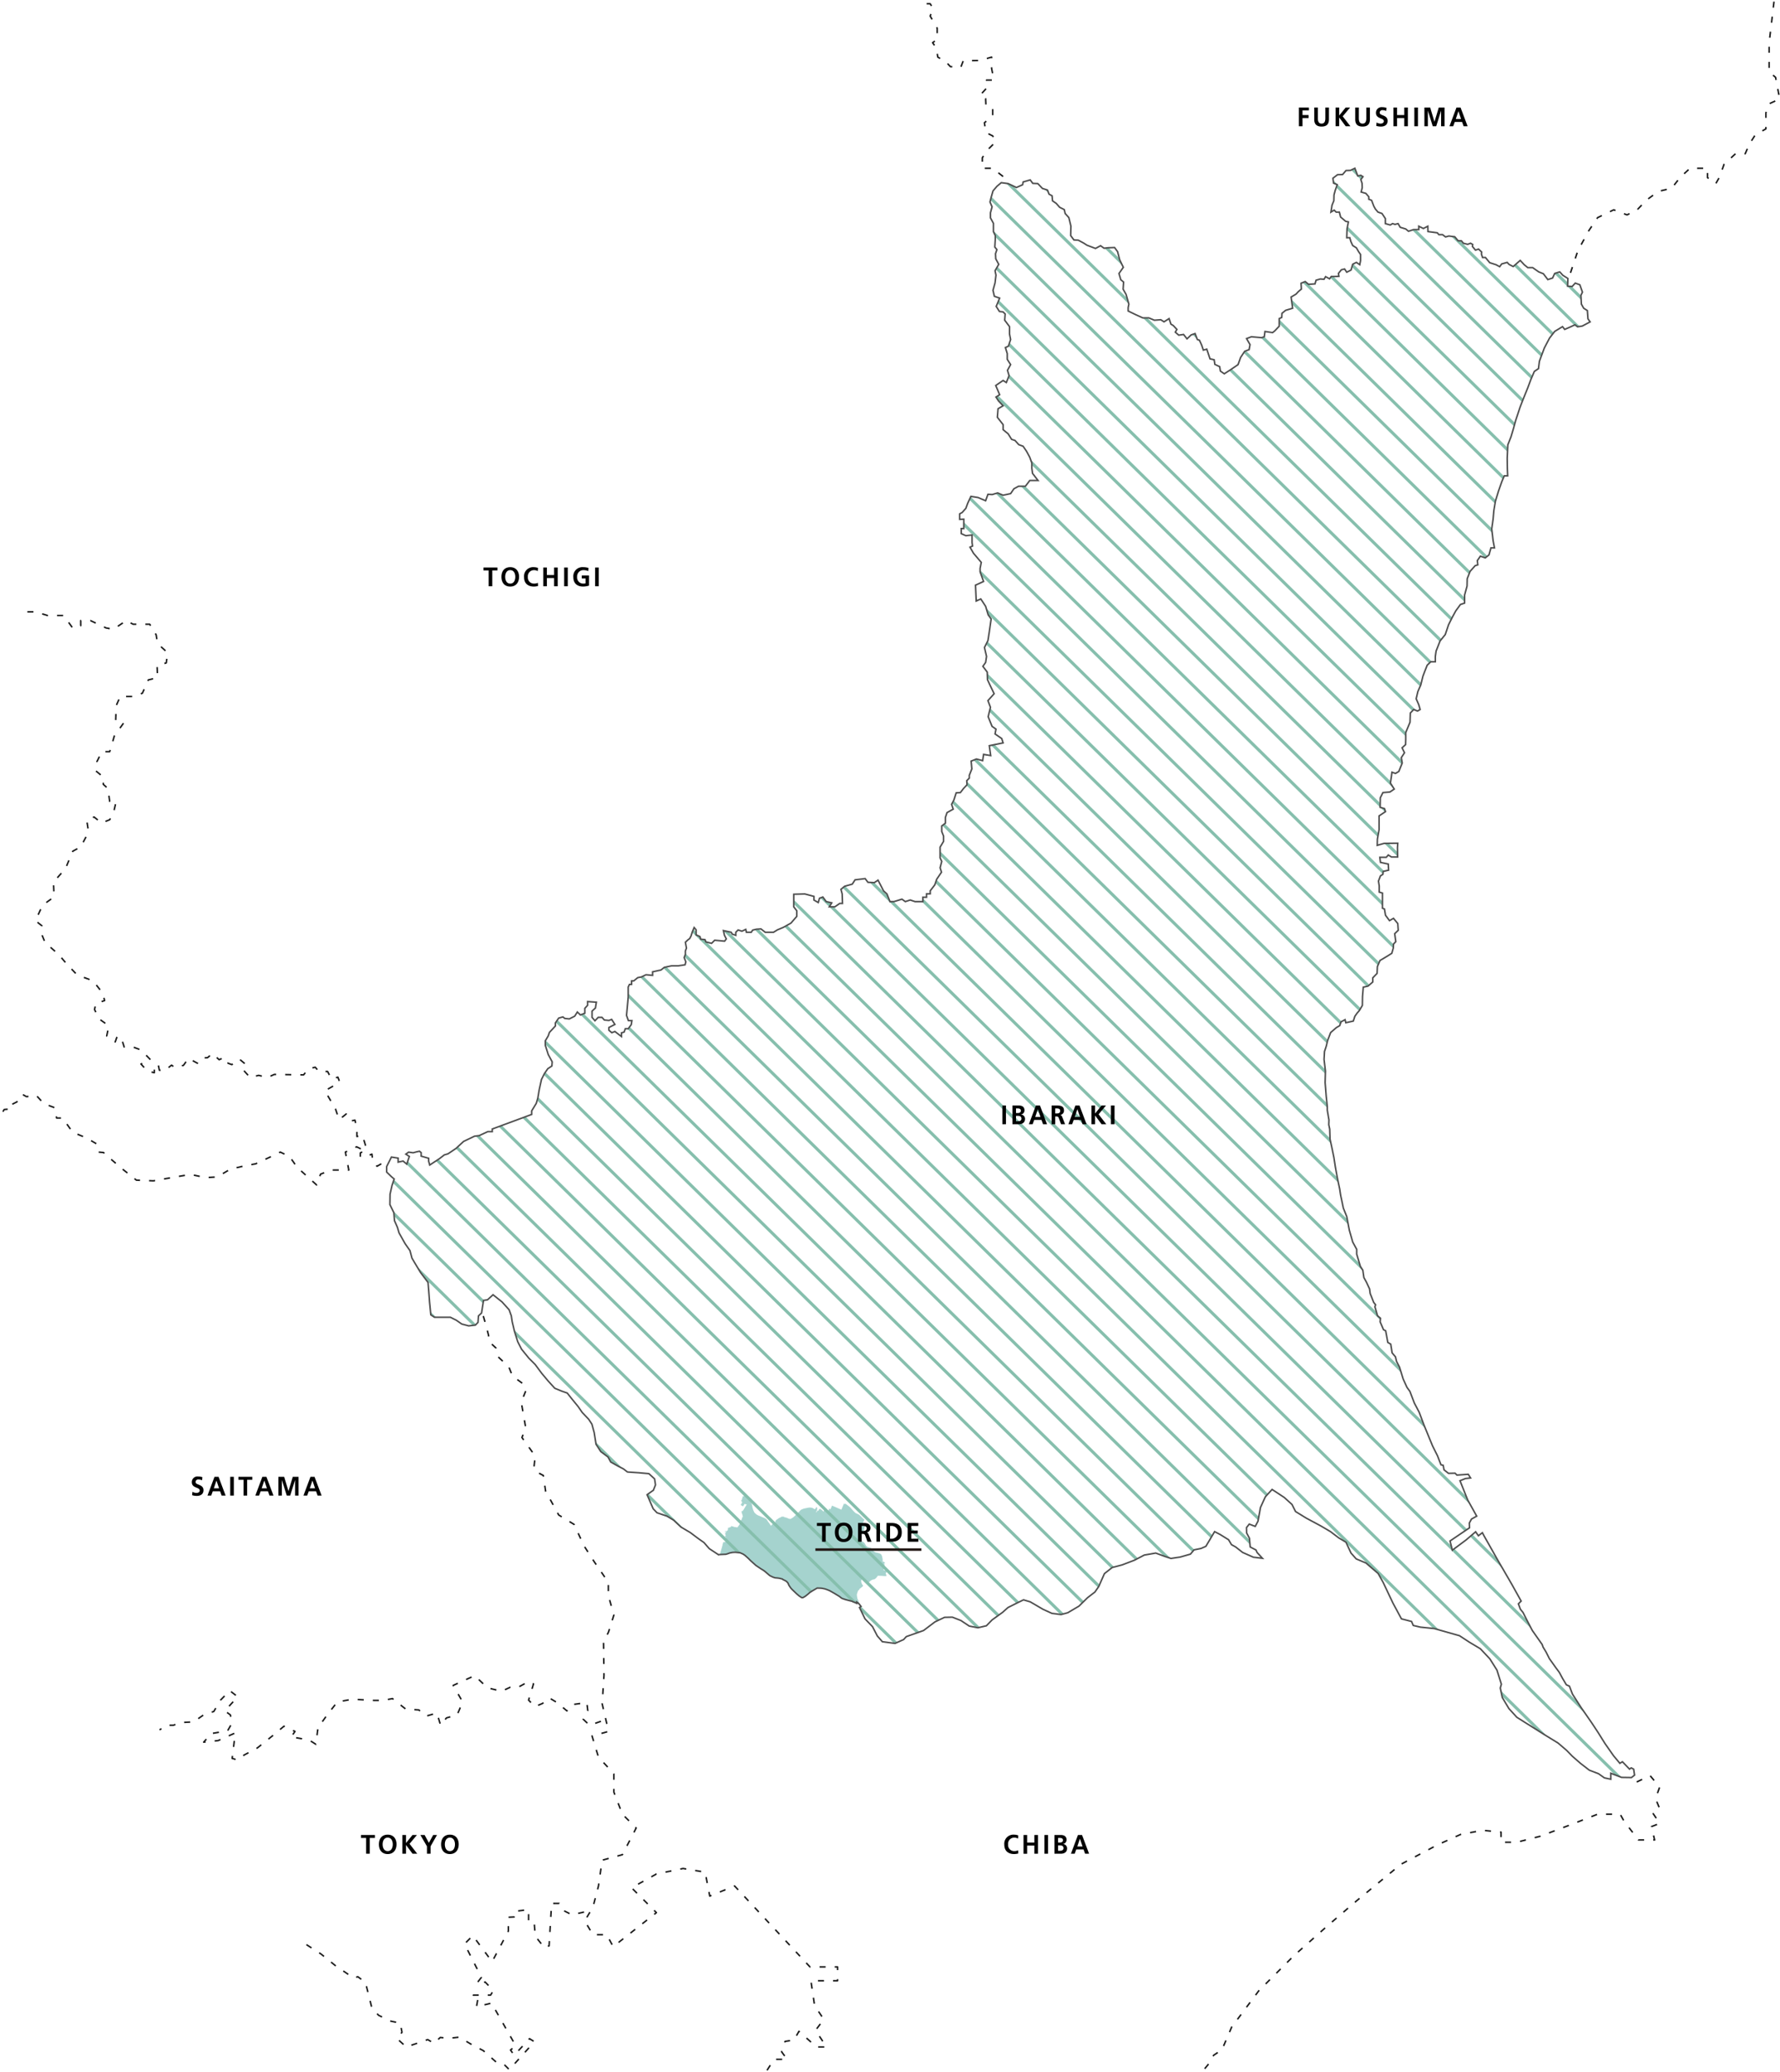 <svg id="レイヤー_1" data-name="レイヤー 1" xmlns="http://www.w3.org/2000/svg" width="703" height="818" viewBox="0 0 703 818"><defs><clipPath id="clip-path"><path class="cls-1" d="M283.702-398.24l-3.571-2.361-2.119-2.421-2.24-1.574-3.147-2.361-3.693-2.179-2.905-2.724-2.603-1.574-3.935-1.331-1.513-1.574-2.421-5.569 2.482-1.755.847-2.119-.363-2.361-2.24-2.058-3.995-.363-4.479-.303-1.574-1.21-1.998-1.029-3.026-1.695-1.09-1.998-2.845-2.118-1.876-2.906-.727-4.6-.908-3.33-1.271-1.937-2.542-2.663-1.634-2.361-2.422-2.966-1.876-2.36-2.119-.727-2.784-1.15-2.603-2.845-2.542-3.027-2.603-3.51-2.482-2.482-2.906-3.572-1.513-2.966-1.271-4.055-.908-3.814-.363-2.36-.848-2.361-2.784-3.087-3.571-2.845-2.18 1.997-1.573.242-.787 4.964-1.211 1.15-.182 2.542-1.029 1.09-2.663.303-2.724-.727-2.179-1.513-2.3-1.15h-6.296l-1.452-.969-.485-5.024-.363-4.842-.242-2.906-2.966-3.934-2.361-3.935-1.029-1.755-.787-2.966-1.876-2.664-2.421-4.298-.666-2.239-1.15-2.603-.242-3.148-1.574-3.208.06-4.116.787-3.45.848-2.543-1.09-.908-1.876-1.816v-2.179l1.876-3.753 2.663.424v1.574l1.937-.424 1.453 1.211 1.029-3.027-1.392-.908 1.09-.787 1.816.242 1.331-.363 1.15-.242.666.545v1.392l2.966.848v1.15l.424 1.513 3.874-2.542 1.876-1.453 1.453-.424 3.148-2.118 3.026-2.785 4.298-2.058 1.877-.242 3.389-1.574h1.756v-1.029l15.556-5.751v-1.392l1.816-2.966.606-2.058.545-3.208.908-4.177 1.15-2.3 1.331-1.937 1.635-1.09.121-1.634-1.574-2.905-1.15-3.632v-1.756l1.15-1.937.484-1.392 2.361-2.542v-1.211l1.271-1.876 1.695-.485.726.606 1.816.181 2.119-1.089 1.029-1.635 1.211 1.15 1.755-.665v-1.937l1.09-1.211v-1.453l3.45.242-.363 2.301-1.332 1.21v2.482l1.15 1.332 1.271-1.332h1.514l.907 1.029 1.816.182 1.09-.424 1.271 1.997-2.361 1.211v1.09l1.151.968 1.21-.484 1.574 1.211 1.029.786v-1.452l1.029-.303.484-1.332h1.15l1.211-1.634.242-1.574h-1.392l-.726-2.058.665-7.203v-3.995l.485-1.029h.847v-1.393h.848l1.573-1.271 1.514-.302 1.755-.848 2.603.242v-1.392l3.329-.726 1.271-1.029 2.845-.606h2.664l2.724-.423.302-1.15-.666-1.695.485-1.272v-1.331l.423-1.15-.423-2.301 1.029-.968.666-.484.544-1.029.485-1.574.726-1.756.787.908v1.998l1.513.666.303 1.029 1.695.181.363.908 2.24.545 1.21-1.21 3.935.363.666-.908-.727-1.392-.423-1.877 3.087.666.423.726 1.393.485v-1.211l.908-.908 1.513.484 1.513-.726.242 1.15h1.937l.545-.848 1.453-.363 1.816-.121 1.695 1.332h3.268l1.574-.969 2.3-.968 3.027-1.695 2.3-2.663v-2.18l-1.21-1.573v-4.964l4.358-.121 3.632.968v1.453l1.695.969.484-1.695 1.332-.484 1.331 1.816 2.179.484-.968 1.574h2.179l1.937-1.332h1.09l-.121-3.753-.485-1.816 1.453-1.211 3.027-.847 1.089-1.695 3.995-.484 1.09 1.453 2.542.121 1.453-.969 2.179 4.237 1.332 1.211 1.21 3.027h1.574l3.148-.969 1.332.969 1.937-.636 1.906.636h3.088v-1.726h1.452v-1.362h1.453v-1.18l1.816-2.361.726-2.179 1.907-2.815-.545-1.725.636-2.542-.636-1.362v-4.267l1.362-2.27v-2.089l-.726-1.816v-2.179l1.453-1.089v-2.27l.635-1.907 2.452-1.362-.636-1.907.908-1.725.908-2.815 1.635-.09 1.271-1.635 1.362-1.453-.091-1.634.999-.999v-1.089l.998-2.543-.272-3.087 2.088-.817 2.452.636.363-2.452 2.815.454-.545-3.904 5.448-1.09-.545-1.725-2.633-1.816.363-1.907-1.543-1.089-1.544-3.814.908-3.722-.999-2.633 2.452-2.724-1.271-2.633-1.362-2.906-.091-2.996-1.725-2.27 1.089-1.544.363-2.361-.817-3.541 1.362-2.724.545-3.45.726-5.085-1.18-1.634-.999-3.359-1.907-2.906-1.815.817-.273-6.265 3.178-1.453-1.362-3.813v-1.362l.454-2.361-3.087-3.632-1.362-2.36.999-.454-.182-1.362v-2.997l-2.451.273-1.816-.817v-1.998h.998v-3.723l-1.634.091v-2.179l.999-.545 1.453-1.634.726-1.998 1.271-2.724 2.815.454 2.996 1.272.908-2.543 1.725.091 2.089-.636 2.179.908 2.966-.635 1.301-1.907 1.816-.999h2.724l1.725-2.27h3.269l-2.179-2.814-.272-1.998v-2.088l-.818-2.27-1.271-2.361-1.362-1.997-1.725-.636-1.453-1.634-1.362-.454-1.362-2.179-1.997-1.635v-1.997l-2.27-2.906.272-3.359 1.998-1.181-1.816-1.907-.999-1.543 1.453-.908-1.544-3.632 2.906-1.998 1.271.818 1.09-2.724-.636-2.089 1.241-2.27-1.332-2.088v-2.27l-.726-2.361 1.18-.544.878-2.633-.424-2.18v-2.905l-1.907-2.542.182-2.452-.817-.817-1.453-.182-1.271-1.997 1.362-3.269-2.088-.726-.545-2.361.817-2.906.363-3.087-.363-1.725 1.453-2.542-1.181-2.179-.09-1.998.544-1.634-.817-.999.182-3.087v-1.453l-.727-1.543v-3.269l-1.18-2.179v-1.998l.636-2.361-.818-1.906.454-1.816.727-2.543 1.543-1.816 1.725-1.452 2.724.363 3.269 1.543 2.452-1.089.181-1.09 2.815-.817.999 1.362 1.997.091 1.816 1.907 1.998.635.635 1.635 1.181.635.181 1.998 1.453.998 1.362 1.544 1.816.908.363 1.544 1.453 1.634.817 3.359-.091 3.723 1.271 1.725 1.726.091 2.179 1.18 1.271.818 3.359 1.271 1.998-1.09 1.362.999 1.634-.182 2.543-.09 1.18 1.634.817 3.178 1.453 2.996-1.725 2.452.726 2.451 1.09.908-.182 2.815 1.18 2.088 1.09 3.814-.272 1.362v1.362l2.814 1.362 2.997 1.362h2.36l2.18.908 2.542-.182 1.271.817 1.998-1.271.726 2.179.908.545 1.453 1.543-.636 1.09 1.362 1.18 1.907-.272 1.362 1.725 1.634-1.543 1.544-.545.908 2.361.817.272.908 1.997.635 1.907 1.362-.363 1.272 3.814 1.634.363.272 1.816 1.907.908.272 1.725 1.544 1.089 2.815-1.816 2.633-1.816.999-2.814 1.634-2.452 1.725-.635.363-1.998-1.362-2.361 1.907-.726 1.998.182 1.997.181 1.09-.363.272-2.088 2.996.454.818-.636 1.816-1.907v-2.996l.998-.454.091-1.634 1.453-1.181 2.754-.817-.605-4.419 1.937-1.15.968-1.029 1.15-.968-.121-2.301 1.635-.665 1.331 1.089 2.543-.181.423-1.453 1.695-.484 1.453.121.605-1.029 1.574.847.666-.908h1.15l1.877-.061-.182-1.15 1.15-1.452 1.271-.303.848 1.271 1.695-.847.666-2.301 1.452-.726 1.332.908.303-1.574v-2.482l-.727-1.029-.908-1.573-1.452-.908-.727-1.574-.424-1.513h-1.21l.121-3.511.545-2.724-1.09-.242-1.997-1.695-.485-1.937h-1.271l-.787-.787-1.271.787.424-2.724.726-1.756.061-2.3.484-1.816.787-2.239-1.453-.606-.242-1.937 1.816-1.392 1.997-.061 1.332-1.573 1.756-.061 1.755-.847 1.15 3.026 1.211-.242.847.545-.847 1.15.484 1.453.06 1.755-.423 1.695 1.876.545 1.15 1.332v.968l1.09.424.908 2.361.605 1.089 1.029 1.211 1.574.545 1.332 1.997v1.998l1.937.544.908-.544.968.302 1.211-.302.847 1.452 2.179.666 1.09.908 1.998-.666h2.058v-1.331l1.816.908 1.755-.908.061 2.118 3.692.485.605.726h1.453l1.211.908 1.271-.363 2.361.302 1.331 1.574h1.271l.787.969 1.695.423 1.15-.423.848.484-.121.787 1.21 1.453 1.211-.424 1.211 1.15-.061.847.424 1.332h1.15l1.695 2.058 2.482.787 1.452.787.787-1.09 2.179-.605.727.787 1.634.847 2.785-2.421 1.573 1.695 1.393 1.15h1.937l2.421 1.695 1.816.726 1.755 2.301 1.877-.606.847-1.816 1.998-.605 1.21 1.332 1.998 1.271-.121 3.027 1.816.121 1.21-1.332 1.816.666 1.029 2.905-.605 1.271.182 3.451.908 1.634 1.452.908.243 3.269.847 1.21-3.087 1.635-1.877.302-1.029-.787-2.36 1.09-1.695.726-.848-1.089-3.087 1.876-2.058 2.664-2.058 3.934-1.937 5.206-.363 2.906-1.634 1.089-1.393 3.269-1.271 3.39-1.816 4.479-1.21 3.148-1.695 5.145-.848 3.087-.968 3.269-1.271 3.208-.243 5.266.061 4.116.121 2.845h-1.332l-.908 2.119-1.392 3.934-1.211 3.995-.605 3.632-.302 3.39-.545 3.874.545 4.661.544 2.845h-1.392l-.787 2.785-1.453 1.15-1.937-.666-1.21 1.755.181 1.695-1.029.303-1.997 2.239-1.15 2.906-.061 2.905-.968 3.572v3.147l-1.635.545-1.816 2.482-1.392 2.542-1.513 3.027-1.271 3.813-2.058 2.543-1.574 3.995-.303 2.179v2.058h-1.816l-1.392 1.332-.908 2.3-.787 2.058-.847 3.45-1.151 2.603-.665 2.845 1.029 2.361.544 1.876-1.029.606-1.513-.606-1.332 1.393-.121 3.632-1.695 4.055v2.664l-.06 2.118-1.392 1.271.968 1.937-1.271 1.937.363 2.119-1.331 3.329-1.332.787-1.392-.484-.242 1.816-.364 2.482 1.514 2.36-1.695 1.15-2.785.243-1.029 2.058-.06 3.753 1.695.484.423 1.21-2.542 1.695v5.448l-.666 3.753-.06 2.421 2.724-.786 5.387-.061-.121 1.755.06 3.693h-2.421l-1.271-.787-.787.908h-2.542l.242 1.997 3.087.666.121 2.422-2.119.484-.121 1.15-.968.605-.787 2.058.303 1.937v2.422l1.271.363v5.992l.787.303.423 2.482 1.574 2.118 1.574-.907 1.695 2.058.181 2.663-1.392 1.332.424 3.147-.908.969-.061 1.513-.605 2.119-1.513.968-3.148 1.877-1.029 2.421-.121 2.663-1.695 1.756v1.634l-1.876 1.635-1.877.423-.302 3.693-.061 3.51-1.211 2.059-.908 1.029-.847 1.21-.605 1.877-2.966.666-.303-1.211-1.574.847-.545 1.514-1.331.787-2.24 1.937-1.211 3.208-.544 2.239-.666 1.998-.182 3.148.545 4.6-.121 4.6.424 5.327.423 4.056v1.392l.666 3.935-.06 1.876.363 1.756.121 3.934.787 3.632.726 3.511.605 3.934.727 3.995.968 4.601.364 2.421 1.089 5.145 1.332 3.33 1.029 5.387 1.332 4.661 1.573 2.905v1.877l1.453 4.842.969 1.514.423 2.905 1.029 1.877 1.211 2.603.242 1.815 1.392 3.511.727.908-.242.848 1.029 3.511 1.15.968-.121 1.453 1.331 3.087.848.424.847 4.6 1.15.666.545 3.45 1.332 1.574.424 1.816 1.15 2.179 1.452 4.722 1.514 3.329 1.15 1.574 1.755 4.6 1.937 3.692 1.816 4.843 1.756 4.298 1.695 4.116 1.937 3.874 1.392 3.571.847.182.363 1.816 1.756 1.392 2.603-.06.726.726 4.479-.303.908 1.453-2.058.242-2.118.848 3.026 7.566 3.572 6.416-2.058 1.151-.848 1.573.061 1.877-7.688 5.206.908 3.631 5.448-4.055 3.753-3.208 1.089 1.573 1.574-1.21.606 1.15 5.508 9.746 2.542 4.358 2.845 4.903 3.814 6.84-1.09 1.09.787 2.118 1.029 1.271 1.756 3.451 1.937 3.692 3.874 5.508.363 1.029 1.21 1.998 1.272 2.542 2.542 3.572 1.392 1.876 1.271 2.361 1.514 2.542 1.21.545 1.211 3.148 3.39 5.266 4.116 5.932 2.603 3.935 2.724 4.358 3.389 4.842 2.482 2.966 1.029-.605 2.785 2.906.666-.485.968.485.363 2.36-1.21.969-3.935-.061-4.237-1.634v2.361l-2.543-.545-2.3-1.634-3.632-1.393-3.45-2.663-3.269-2.845-2.239-2.3-3.39-2.906-5.327-3.268-10.956-6.901-3.148-3.45-2.603-4.359-.786-3.753.423-1.513-1.755-5.569-2.785-4.419-3.753-3.995-4.358-2.603-3.874-2.542-10.048-2.845-5.387-.545-2.845-.666-.666-1.573-3.995-1.029-3.39-6.296-3.814-8.05-1.997-3.572-2.421-2.058-2.361-2.058-3.874-1.634-2.058-2.3-1.998-4.298-2.845-1.695-3.269-2.482-3.813-2.24-5.751-3.087-4.237-2.603-1.392-2.784-3.087-2.784-4.782-3.148-2.664 2.905-1.937 4.238-.363 2.058-.605 3.329-1.09 2.058-2.36-.908-1.09 1.392.061 2.119 1.089 2.058.303 3.45 2.3 1.211.424.968 2.118 2.301-3.571-.424-4.237-1.877-2.785-2.179-1.634-.908-1.15-1.937-3.208-1.997-2.3-1.211-3.451 5.811-1.937.848-2.724.544-1.452 1.695-4.056 1.15-3.632.545-2.542-.847-3.451-1.271-4.54.786-3.813 1.998-4.903 1.876-3.935 1.03-3.087 2.421-2.239 5.084-1.514 2.18-2.905 2.239-3.39 3.329-4.419 2.603-2.663.727-3.632-.485-3.45-1.573-5.085-2.966-2.663-.787-2.603 1.271-3.511 1.755-2.179 1.937-4.116 2.966-2.24 2.301-3.329.786-3.451-.665-3.268-2.18-3.39-1.331-3.087.06-3.814 1.816-4.479 3.39-6.84 2.421-1.029 1.15-3.39 1.514-5.024-.666-1.998-2.3-1.876-3.632-2.966-3.087-2.179-4.48.605-.423-.878-1.126-.236-.2-.582-.418v.528l-.745-.346-.71-.255-.345-.218-1.364-.327-1.236-.327-1.237-.419-.473-.254-.673-.546-.454-.291-.618-.363-.946-.582-.891-.509-1.037-.582-1.036-.419-.746-.254-.945-.218-.728-.091-1.454-.037-.928.546-1.054.618-.964.618-.273.273-.564.473-.927.727-.473.273-.436.236h-.473l-.546-.345-.509-.346-.982-.836-.945-.909-.71-.673-.545-.564-.418-.6-.419-.636-.327-.8-.236-.291-.382-.4-.455-.273-.909-.437-.236-.218-1.11-.291-.745-.109-1.091-.091-.8-.273-1.219-.581-.527-.437-1.382-1.2-.655-.473-.982-.6-2.018-1.364-1.564-1.418-.509-.455-.946-.945-1.218-1.091-.746-.51-1.127-.509-.927-.109-1.037-.109-1.091.055-1.2.236-.582.236-.837.255-2.382.109-.615.032z"/></clipPath><clipPath id="clip-path-2"><path class="cls-1" d="M283.702 613.76l-3.571-2.361-2.119-2.421-2.24-1.574-3.147-2.361-3.693-2.179-2.905-2.724-2.603-1.574-3.935-1.331-1.513-1.574-2.421-5.569 2.482-1.755.847-2.119-.363-2.361-2.24-2.058-3.995-.363-4.479-.303-1.574-1.21-1.998-1.029-3.026-1.695-1.09-1.998-2.845-2.118-1.876-2.906-.727-4.6-.908-3.33-1.271-1.937-2.542-2.663-1.634-2.361-2.422-2.966-1.876-2.36-2.119-.727-2.784-1.15-2.603-2.845-2.542-3.027-2.603-3.51-2.482-2.482-2.906-3.572-1.513-2.966-1.271-4.055-.908-3.814-.363-2.36-.848-2.361-2.784-3.087-3.571-2.845-2.18 1.997-1.573.242-.787 4.964-1.211 1.15-.182 2.542-1.029 1.09-2.663.303-2.724-.727-2.179-1.513-2.3-1.15h-6.296l-1.452-.969-.485-5.024-.363-4.842-.242-2.906-2.966-3.934-2.361-3.935-1.029-1.755-.787-2.966-1.876-2.664-2.421-4.298-.666-2.239-1.15-2.603-.242-3.148-1.574-3.208.06-4.116.787-3.45.848-2.543-1.09-.908-1.876-1.816v-2.179l1.876-3.753 2.663.424v1.574l1.937-.424 1.453 1.211 1.029-3.027-1.392-.908 1.09-.787 1.816.242 1.331-.363 1.15-.242.666.545v1.392l2.966.848v1.15l.424 1.513 3.874-2.542 1.876-1.453 1.453-.424 3.148-2.118 3.026-2.785 4.298-2.058 1.877-.242 3.389-1.574h1.756v-1.029l15.556-5.751v-1.392l1.816-2.966.606-2.058.545-3.208.908-4.177 1.15-2.3 1.331-1.937 1.635-1.09.121-1.634-1.574-2.905-1.15-3.632v-1.756l1.15-1.937.484-1.392 2.361-2.542v-1.211l1.271-1.876 1.695-.485.726.606 1.816.181 2.119-1.089 1.029-1.635 1.211 1.15 1.755-.665v-1.937l1.09-1.211v-1.453l3.45.242-.363 2.301-1.332 1.21v2.482l1.15 1.332 1.271-1.332h1.514l.907 1.029 1.816.182 1.09-.424 1.271 1.997-2.361 1.211v1.09l1.151.968 1.21-.484 1.574 1.211 1.029.786v-1.452l1.029-.303.484-1.332h1.15l1.211-1.634.242-1.574h-1.392l-.726-2.058.665-7.203v-3.995l.485-1.029h.847v-1.393h.848l1.573-1.271 1.514-.302 1.755-.848 2.603.242v-1.392l3.329-.726 1.271-1.029 2.845-.606h2.664l2.724-.423.302-1.15-.666-1.695.485-1.272v-1.331l.423-1.15-.423-2.301 1.029-.968.666-.484.544-1.029.485-1.574.726-1.756.787.908v1.998l1.513.666.303 1.029 1.695.181.363.908 2.24.545 1.21-1.21 3.935.363.666-.908-.727-1.392-.423-1.877 3.087.666.423.726 1.393.485v-1.211l.908-.908 1.513.484 1.513-.726.242 1.15h1.937l.545-.848 1.453-.363 1.816-.121 1.695 1.332h3.268l1.574-.969 2.3-.968 3.027-1.695 2.3-2.663v-2.18l-1.21-1.573v-4.964l4.358-.121 3.632.968v1.453l1.695.969.484-1.695 1.332-.484 1.331 1.816 2.179.484-.968 1.574h2.179l1.937-1.332h1.09l-.121-3.753-.485-1.816 1.453-1.211 3.027-.847 1.089-1.695 3.995-.484 1.09 1.453 2.542.121 1.453-.969 2.179 4.237 1.332 1.211 1.21 3.027h1.574l3.148-.969 1.332.969 1.937-.636 1.906.636h3.088v-1.726h1.452v-1.362h1.453v-1.18l1.816-2.361.726-2.179 1.907-2.815-.545-1.725.636-2.542-.636-1.362v-4.267l1.362-2.27v-2.089l-.726-1.816v-2.179l1.453-1.089v-2.27l.635-1.907 2.452-1.362-.636-1.907.908-1.725.908-2.815 1.635-.09 1.271-1.635 1.362-1.453-.091-1.634.999-.999v-1.089l.998-2.543-.272-3.087 2.088-.817 2.452.636.363-2.452 2.815.454-.545-3.904 5.448-1.09-.545-1.725-2.633-1.816.363-1.907-1.543-1.089-1.544-3.814.908-3.722-.999-2.633 2.452-2.724-1.271-2.633-1.362-2.906-.091-2.996-1.725-2.27 1.089-1.544.363-2.361-.817-3.541 1.362-2.724.545-3.45.726-5.085-1.18-1.634-.999-3.359-1.907-2.906-1.815.817-.273-6.265 3.178-1.453-1.362-3.813v-1.362l.454-2.361-3.087-3.632-1.362-2.36.999-.454-.182-1.362v-2.997l-2.451.273-1.816-.817v-1.998h.998v-3.723l-1.634.091v-2.179l.999-.545 1.453-1.634.726-1.998 1.271-2.724 2.815.454 2.996 1.272.908-2.543 1.725.091 2.089-.636 2.179.908 2.966-.635 1.301-1.907 1.816-.999h2.724l1.725-2.27h3.269l-2.179-2.814-.272-1.998v-2.088l-.818-2.27-1.271-2.361-1.362-1.997-1.725-.636-1.453-1.634-1.362-.454-1.362-2.179-1.997-1.635v-1.997l-2.27-2.906.272-3.359 1.998-1.181-1.816-1.907-.999-1.543 1.453-.908-1.544-3.632 2.906-1.998 1.271.818 1.09-2.724-.636-2.089 1.241-2.27-1.332-2.088v-2.27l-.726-2.361 1.18-.544.878-2.633-.424-2.18v-2.905l-1.907-2.542.182-2.452-.817-.817-1.453-.182-1.271-1.997 1.362-3.269-2.088-.726-.545-2.361.817-2.906.363-3.087-.363-1.725 1.453-2.542-1.181-2.179-.09-1.998.544-1.634-.817-.999.182-3.087v-1.453l-.727-1.543v-3.269l-1.18-2.179v-1.998l.636-2.361-.818-1.906.454-1.816.727-2.543 1.543-1.816 1.725-1.452 2.724.363 3.269 1.543 2.452-1.089.181-1.09 2.815-.817.999 1.362 1.997.091 1.816 1.907 1.998.635.635 1.635 1.181.635.181 1.998 1.453.998 1.362 1.544 1.816.908.363 1.544 1.453 1.634.817 3.359-.091 3.723 1.271 1.725 1.726.091 2.179 1.18 1.271.818 3.359 1.271 1.998-1.09 1.362.999 1.634-.182 2.543-.09 1.18 1.634.817 3.178 1.453 2.996-1.725 2.452.726 2.451 1.09.908-.182 2.815 1.18 2.088 1.09 3.814-.272 1.362v1.362l2.814 1.362 2.997 1.362h2.36l2.18.908 2.542-.182 1.271.817 1.998-1.271.726 2.179.908.545 1.453 1.543-.636 1.09 1.362 1.18 1.907-.272 1.362 1.725 1.634-1.543 1.544-.545.908 2.361.817.272.908 1.997.635 1.907 1.362-.363 1.272 3.814 1.634.363.272 1.816 1.907.908.272 1.725 1.544 1.089 2.815-1.816 2.633-1.816.999-2.814 1.634-2.452 1.725-.635.363-1.998-1.362-2.361 1.907-.726 1.998.182 1.997.181 1.09-.363.272-2.088 2.996.454.818-.636 1.816-1.907v-2.996l.998-.454.091-1.634 1.453-1.181 2.754-.817-.605-4.419 1.937-1.15.968-1.029 1.15-.968-.121-2.301 1.635-.665 1.331 1.089 2.543-.181.423-1.453 1.695-.484 1.453.121.605-1.029 1.574.847.666-.908h1.15l1.877-.061-.182-1.15 1.15-1.452 1.271-.303.848 1.271 1.695-.847.666-2.301 1.452-.726 1.332.908.303-1.574v-2.482l-.727-1.029-.908-1.573-1.452-.908-.727-1.574-.424-1.513h-1.21l.121-3.511.545-2.724-1.09-.242-1.997-1.695-.485-1.937h-1.271l-.787-.787-1.271.787.424-2.724.726-1.756.061-2.3.484-1.816.787-2.239-1.453-.606-.242-1.937 1.816-1.392 1.997-.061 1.332-1.573 1.756-.061 1.755-.847 1.15 3.026 1.211-.242.847.545-.847 1.15.484 1.453.06 1.755-.423 1.695 1.876.545 1.15 1.332v.968l1.09.424.908 2.361.605 1.089 1.029 1.211 1.574.545 1.332 1.997v1.998l1.937.544.908-.544.968.302 1.211-.302.847 1.452 2.179.666 1.09.908 1.998-.666h2.058v-1.331l1.816.908 1.755-.908.061 2.118 3.692.485.605.726h1.453l1.211.908 1.271-.363 2.361.302 1.331 1.574h1.271l.787.969 1.695.423 1.15-.423.848.484-.121.787 1.21 1.453 1.211-.424 1.211 1.15-.061.847.424 1.332h1.15l1.695 2.058 2.482.787 1.452.787.787-1.09 2.179-.605.727.787 1.634.847 2.785-2.421 1.573 1.695 1.393 1.15h1.937l2.421 1.695 1.816.726 1.755 2.301 1.877-.606.847-1.816 1.998-.605 1.21 1.332 1.998 1.271-.121 3.027 1.816.121 1.21-1.332 1.816.666 1.029 2.905-.605 1.271.182 3.451.908 1.634 1.452.908.243 3.269.847 1.21-3.087 1.635-1.877.302-1.029-.787-2.36 1.09-1.695.726-.848-1.089-3.087 1.876-2.058 2.664-2.058 3.934-1.937 5.206-.363 2.906-1.634 1.089-1.393 3.269-1.271 3.39-1.816 4.479-1.21 3.148-1.695 5.145-.848 3.087-.968 3.269-1.271 3.208-.243 5.266.061 4.116.121 2.845h-1.332l-.908 2.119-1.392 3.934-1.211 3.995-.605 3.632-.302 3.39-.545 3.874.545 4.661.544 2.845h-1.392l-.787 2.785-1.453 1.15-1.937-.666-1.21 1.755.181 1.695-1.029.303-1.997 2.239-1.15 2.906-.061 2.905-.968 3.572v3.147l-1.635.545-1.816 2.482-1.392 2.542-1.513 3.027-1.271 3.813-2.058 2.543-1.574 3.995-.303 2.179v2.058h-1.816l-1.392 1.332-.908 2.3-.787 2.058-.847 3.45-1.151 2.603-.665 2.845 1.029 2.361.544 1.876-1.029.606-1.513-.606-1.332 1.393-.121 3.632-1.695 4.055v2.664l-.06 2.118-1.392 1.271.968 1.937-1.271 1.937.363 2.119-1.331 3.329-1.332.787-1.392-.484-.242 1.816-.364 2.482 1.514 2.36-1.695 1.15-2.785.243-1.029 2.058-.06 3.753 1.695.484.423 1.21-2.542 1.695v5.448l-.666 3.753-.06 2.421 2.724-.786 5.387-.061-.121 1.755.06 3.693h-2.421l-1.271-.787-.787.908h-2.542l.242 1.997 3.087.666.121 2.422-2.119.484-.121 1.15-.968.605-.787 2.058.303 1.937v2.422l1.271.363v5.992l.787.303.423 2.482 1.574 2.118 1.574-.907 1.695 2.058.181 2.663-1.392 1.332.424 3.147-.908.969-.061 1.513-.605 2.119-1.513.968-3.148 1.877-1.029 2.421-.121 2.663-1.695 1.756v1.634l-1.876 1.635-1.877.423-.302 3.693-.061 3.51-1.211 2.059-.908 1.029-.847 1.21-.605 1.877-2.966.666-.303-1.211-1.574.847-.545 1.514-1.331.787-2.24 1.937-1.211 3.208-.544 2.239-.666 1.998-.182 3.148.545 4.6-.121 4.6.424 5.327.423 4.056v1.392l.666 3.935-.06 1.876.363 1.756.121 3.934.787 3.632.726 3.511.605 3.934.727 3.995.968 4.601.364 2.421 1.089 5.145 1.332 3.33 1.029 5.387 1.332 4.661 1.573 2.905v1.877l1.453 4.842.969 1.514.423 2.905 1.029 1.877 1.211 2.603.242 1.815 1.392 3.511.727.908-.242.848 1.029 3.511 1.15.968-.121 1.453 1.331 3.087.848.424.847 4.6 1.15.666.545 3.45 1.332 1.574.424 1.816 1.15 2.179 1.452 4.722 1.514 3.329 1.15 1.574 1.755 4.6 1.937 3.692 1.816 4.843 1.756 4.298 1.695 4.116 1.937 3.874 1.392 3.571.847.182.363 1.816 1.756 1.392 2.603-.06.726.726 4.479-.303.908 1.453-2.058.242-2.118.848 3.026 7.566 3.572 6.416-2.058 1.151-.848 1.573.061 1.877-7.688 5.206.908 3.631 5.448-4.055 3.753-3.208 1.089 1.573 1.574-1.21.606 1.15 5.508 9.746 2.542 4.358 2.845 4.903 3.814 6.84-1.09 1.09.787 2.118 1.029 1.271 1.756 3.451 1.937 3.692 3.874 5.508.363 1.029 1.21 1.998 1.272 2.542 2.542 3.572 1.392 1.876 1.271 2.361 1.514 2.542 1.21.545 1.211 3.148 3.39 5.266 4.116 5.932 2.603 3.935 2.724 4.358 3.389 4.842 2.482 2.966 1.029-.605 2.785 2.906.666-.485.968.485.363 2.36-1.21.969-3.935-.061-4.237-1.634v2.361l-2.543-.545-2.3-1.634-3.632-1.393-3.45-2.663-3.269-2.845-2.239-2.3-3.39-2.906-5.327-3.268-10.956-6.901-3.148-3.45-2.603-4.359-.786-3.753.423-1.513-1.755-5.569-2.785-4.419-3.753-3.995-4.358-2.603-3.874-2.542-10.048-2.845-5.387-.545-2.845-.666-.666-1.573-3.995-1.029-3.39-6.296-3.814-8.05-1.997-3.572-2.421-2.058-2.361-2.058-3.874-1.634-2.058-2.3-1.998-4.298-2.845-1.695-3.269-2.482-3.813-2.24-5.751-3.087-4.237-2.603-1.392-2.784-3.087-2.784-4.782-3.148-2.664 2.905-1.937 4.238-.363 2.058-.605 3.329-1.09 2.058-2.36-.908-1.09 1.392.061 2.119 1.089 2.058.303 3.45 2.3 1.211.424.968 2.118 2.301-3.571-.424-4.237-1.877-2.785-2.179-1.634-.908-1.15-1.937-3.208-1.997-2.3-1.211-3.451 5.811-1.937.848-2.724.544-1.452 1.695-4.056 1.15-3.632.545-2.542-.847-3.451-1.271-4.54.786-3.813 1.998-4.903 1.876-3.935 1.03-3.087 2.421-2.239 5.084-1.514 2.18-2.905 2.239-3.39 3.329-4.419 2.603-2.663.727-3.632-.485-3.45-1.573-5.085-2.966-2.663-.787-2.603 1.271-3.511 1.755-2.179 1.937-4.116 2.966-2.24 2.301-3.329.786-3.451-.665-3.268-2.18-3.39-1.331-3.087.06-3.814 1.816-4.479 3.39-6.84 2.421-1.029 1.15-3.39 1.514-5.024-.666-1.998-2.3-1.876-3.632-2.966-3.087-2.179-4.48.605-.423-.878-1.126-.236-.2-.582-.418v.528l-.745-.346-.71-.255-.345-.218-1.364-.327-1.236-.327-1.237-.419-.473-.254-.673-.546-.454-.291-.618-.363-.946-.582-.891-.509-1.037-.582-1.036-.419-.746-.254-.945-.218-.728-.091-1.454-.037-.928.546-1.054.618-.964.618-.273.273-.564.473-.927.727-.473.273-.436.236h-.473l-.546-.345-.509-.346-.982-.836-.945-.909-.71-.673-.545-.564-.418-.6-.419-.636-.327-.8-.236-.291-.382-.4-.455-.273-.909-.437-.236-.218-1.11-.291-.745-.109-1.091-.091-.8-.273-1.219-.581-.527-.437-1.382-1.2-.655-.473-.982-.6-2.018-1.364-1.564-1.418-.509-.455-.946-.945-1.218-1.091-.746-.51-1.127-.509-.927-.109-1.037-.109-1.091.055-1.2.236-.582.236-.837.255-2.382.109-.615.032z"/></clipPath><style>.cls-1,.cls-3,.cls-6{fill:none}.cls-3{stroke:#86bfad;stroke-width:1.204px;stroke-miterlimit:10}.cls-6{stroke:#1a1a1a;stroke-linejoin:round;stroke-width:.597px;stroke-dasharray:2.389 3.583}</style></defs><g clip-path="url(#clip-path)"><path class="cls-3" d="M-78.342-686.668L626.214 5.389M-84.179-679.753L620.377 12.305M-90.016-672.837L614.54 19.22M-95.853-665.921L608.703 26.136M-101.69-659.006L602.866 33.051M-107.527-652.09L597.029 39.967m-710.393-685.142L591.192 46.883m-710.393-685.142L585.355 53.798m-710.393-685.141L579.518 60.714m-710.393-685.142L573.681 67.63m-710.393-685.142L567.844 74.545m-710.393-685.141L562.007 81.461m-710.393-685.142L556.17 88.377m-710.393-685.142L550.333 95.292M-160.06-589.849l704.556 692.057m-710.393-685.142l704.556 692.057m-710.393-685.141l704.556 692.057m-710.393-685.141l704.556 692.057m-710.393-685.142L521.148 129.87m-710.393-685.141l704.556 692.057m-710.393-685.142l704.556 692.058M-200.919-541.44l704.556 692.057m-710.393-685.141L497.8 157.533m-710.393-685.142l704.556 692.058m-710.392-685.142l704.555 692.057m-710.392-685.141L480.289 178.28m-710.392-685.142l704.555 692.058M-235.94-499.946l704.555 692.057M-241.777-493.03l704.555 692.057m-710.392-685.142l704.555 692.057m-710.392-685.141l704.555 692.057m-710.392-685.141l704.555 692.057m-710.392-685.142L439.43 226.689m-710.392-685.141l704.555 692.057m-710.392-685.142l704.555 692.058m-710.392-685.142l704.555 692.057m-710.392-685.141l704.556 692.057M-294.31-430.79l704.556 692.058m-710.393-685.142l704.556 692.057m-710.393-685.141l704.556 692.057m-710.393-685.142l704.556 692.058m-710.393-685.142L386.898 288.93m-710.393-685.141l704.556 692.057m-710.393-685.142l704.556 692.057M-335.169-382.38l704.556 692.057m-710.393-685.142L363.55 316.593"/></g><path fill="#a5d3ce" d="M293.982 590.443l-.327.309h-.364l.064.173h-.182l.036.091.128.073-.037.127-.2.327v.218l-.091.073.073.073-.4.636.291.219v.181l.146.073h.09l-.691 1.146.946.545.582-.963.455.109.418.109-1.4 2.309-.11.037v.181l-.636.182.127.182.018.346.182.363-.018.255.2.254-.018.364.145.255-.09.218-.11.091-.09.127-.019.182-.091.145-.018.273-.327.491-.291.237-.255.2v.236l.037.164.018.6-.309.473-.055.127-.236.273-.091.236h-.091l-.236.291-.291-.109-.691-.073-.946-.291-.491-.127-.073.218.073.018-.018.109h-.091l-.055.128-.327-.019v.073l-.8.255.091.182-.091.563.091.109h-.182v.2l-.309-.054-.091.054.109.237-.254.109-.2-.236-.182.072-.2.109.036.11.364.036.145.036-.054.273-.182.127h-.182l.036.219.073.2.018.454h.146l.054.091v.109l-.109-.054-.091.054.109.237-.163.054-.055-.2h-.109v.309l.236.073-.018.109.273.255-.018.254-.218.164.072.182-.091.273.328.236-.073.254-.127.037-.219.327-.09-.036-.055-.146-.109.109.036.073-.109.109-.4-.145-.345 1.091.036.073-1.055 3.8 2.382-.109.837-.255.582-.236 1.2-.236 1.091-.055 1.037.109.927.109 1.127.509.746.51 1.218 1.091.946.945.509.455 1.564 1.418 2.018 1.364.982.6.655.473 1.382 1.2.527.437 1.219.581.8.273 1.091.091.745.109 1.11.291.236.218.909.437.455.273.382.4.236.291.327.8.419.636.418.6.545.564.71.673.945.909.982.836.509.346.546.345h.473l.436-.236.473-.273.927-.727.564-.473.273-.273.964-.618 1.054-.618.928-.546 1.454.037.728.091.945.218.746.254 1.036.419 1.037.582.891.509.946.582.618.363.454.291.673.546.473.254 1.237.419 1.236.327 1.364.327.345.218.71.255.745.346v-.528l.582.418.236.2v-.509l-.254-.873-.273-.491-.145-.727-.073-.545-.036-.437.2-.691.218-.636.163-.309.2-.073.31-.437-.073-.2.2.073.4-.4.436-.291.455-.473-.473-.654-.327-.891.036-.619.218-.545.382-.218.437.072.145.164.382.418.127.182.273.837.146.436.909-.546.527-.527.437-.309.618-.273.564-.091.581-.382.382-.454.419-.582 1.509.054 1.164.091.745-.036-.327-1.164.6-.491.2.182.2-.182-.418-.509-.473.437.055-.346-1.037-.255.146-.563-.219-.091.2-.637h.164l.236-.927-.272-.018.018-.509.382.036v-.2h-.2l-.019-.164-.127-.182-.618-.072v-1l-.091-.382-.091-.419-.127-.545-.328-.564-.381-.254-.491-.2-.51-.128-.545-.109-.436-.145-.437-.291-.382-.455-.473-.545-.272-.309-.237-.128-.654-.163-.637-.255-.418-.346-.182-.29-.4-.691-.218-.291-.418-.31-.382-.163-.382-.146-.364-.291-.218-.236-.164-.418-.072-.819.145-.654.309-1.182.073-.237.455-.036.018.109.563.255.146-.419.091-.309.182-.382.072-.236-.036-.273.273-.454.054-.655-1.036-.491.818-1.746-.236-.145-.437-.4-1.218-1.182-.255-.218-.472-.237-.946-.454-.6-.564-.727-.8-.746-.837-.509-.436-1.4-1.037-.273.219-.291-.255-1 2.419-3.692-1.601-.636 1.455-.564-.254-.127.6-.255.181-1.382-.581-.382.982-.654-.619-.837-.582-.182.309-.127-.036-.291.618h-.109l-.054-.109-.091-.036-.073.127-.073.018-.182.328-.163.163-.019.128h-.09v-.419h.09l.237-.327.109-.945-.182-.328-.236-.127-.091.218.073.055-.091.2-.437.327-.145.109-.418-.382-.692-.254-.8-.073-.636.091-.946.2-.691.145-.836.309-.4.255-.309.309-.528.528-.363.381-.346.328-.236.254-.746.709-.473.401-.4.254-.582.346-.345-.019-.473-.109-.364-.181-.8-.31-.4.019-.109-.182-.163-.091-.855-.037-.364.219-.291.181-.382.11-.454.363-.546.328-.4.436-.145.327.2.182-.528.655-.163-.037-.255.037-.545.345-.346.491-1.255-1.764-.418-.654-.364-.364-.4-.218-1.763-.764-.964-.382-.509-.291-.51-.418-.418-.436-.454-.982-.291-.982-.128-.837-.218-.782-.327-.527-.364-.364-.818-.782-.582-.582-.164-.272-.345-.291-.246-.264z"/><g clip-path="url(#clip-path-2)"><path class="cls-3" d="M540.378-407.726l704.556 692.057M534.541-400.811l704.556 692.058M528.704-393.895l704.556 692.057M522.867-386.979l704.556 692.057M517.03-380.064l704.556 692.057M511.193-373.148l704.556 692.057M505.356-366.232l704.556 692.057M499.52-359.317l704.555 692.057M493.683-352.401l704.555 692.057M487.846-345.486l704.555 692.058M482.009-338.57l704.555 692.057M476.172-331.654l704.555 692.057M470.335-324.739l704.555 692.058M464.498-317.823l704.555 692.057M458.661-310.907l704.555 692.057M452.824-303.992l704.555 692.058M446.987-297.076l704.555 692.057M441.15-290.16l704.555 692.057M435.313-283.245l704.555 692.057M429.476-276.329l704.555 692.057M423.639-269.414l704.555 692.058M417.802-262.498l704.555 692.057M411.965-255.582l704.555 692.057M406.128-248.667l704.555 692.058M400.291-241.751l704.555 692.057M394.454-234.835l704.555 692.057M388.617-227.92l704.555 692.058M382.78-221.004l704.555 692.057M376.943-214.088l704.555 692.057M371.106-207.173l704.555 692.058M365.269-200.257L1069.825 491.8M359.432-193.341l704.556 692.057M353.595-186.426l704.556 692.057M347.758-179.51l704.556 692.057M341.921-172.595l704.556 692.058M336.084-165.679l704.556 692.057M330.247-158.763l704.556 692.057M324.41-151.848l704.556 692.058M318.573-144.932l704.556 692.057M312.736-138.016l704.556 692.057M306.899-131.101l704.556 692.058M301.062-124.185l704.556 692.057M295.225-117.269l704.556 692.057M289.388-110.354l704.556 692.057M283.551-103.438l704.556 692.057M277.714-96.522L982.27 595.535M271.877-89.607L976.433 602.45M266.04-82.691l704.556 692.057M260.203-75.776l704.556 692.058M254.366-68.86l704.556 692.057M248.529-61.944l704.556 692.057M242.692-55.029l704.556 692.058M236.855-48.113l704.556 692.057M231.018-41.197L935.574 650.86M225.181-34.282l704.556 692.058M219.344-27.366L923.9 664.691M213.507-20.45l704.556 692.057M207.67-13.535l704.556 692.057M201.833-6.619l704.556 692.057M195.996.296l704.556 692.058M190.159 7.212l704.556 692.057M184.322 14.128l704.556 692.057M178.485 21.043l704.556 692.058M172.648 27.959l704.556 692.057M166.811 34.875l704.556 692.057M160.974 41.79L865.53 733.848M155.137 48.706l704.556 692.057M149.3 55.622l704.556 692.057M143.463 62.537l704.556 692.058M137.627 69.453L842.182 761.51M131.79 76.369l704.555 692.057M125.953 83.284l704.555 692.057M120.116 90.2l704.555 692.057M114.279 97.115l704.555 692.058M108.442 104.031l704.555 692.057M102.605 110.947L807.16 803.004M96.768 117.862L801.323 809.92M90.931 124.778l704.555 692.057M85.094 131.694l704.555 692.057M79.257 138.609l704.555 692.058M73.42 145.525l704.555 692.057M67.583 152.441l704.555 692.057M61.746 159.356l704.555 692.057M55.909 166.272l704.555 692.057M50.072 173.188l704.555 692.057M44.235 180.103L748.79 872.16M38.398 187.019l704.556 692.057M32.561 193.934l704.556 692.058M26.724 200.85L731.28 892.907M20.887 207.766l704.556 692.057M15.05 214.681l704.556 692.058M9.213 221.597l704.556 692.057M3.376 228.513L707.932 920.57M-2.461 235.428l704.556 692.058M-8.298 242.344l704.556 692.057M-14.135 249.26l704.556 692.057M-19.972 256.175l704.556 692.057M-25.809 263.091l704.556 692.057M-31.646 270.006L672.91 962.064M-37.483 276.922l704.556 692.057M-43.32 283.838l704.556 692.057M-49.157 290.753l704.556 692.058M-54.994 297.669l704.556 692.057M-60.831 304.585l704.556 692.057M-66.668 311.5l704.556 692.058M-72.505 318.416l704.556 692.057M-78.342 325.332l704.556 692.057M-84.179 332.247l704.556 692.058M-90.016 339.163L614.54 1031.22M-95.853 346.079l704.556 692.057M-101.69 352.994l704.556 692.057M-107.527 359.91l704.556 692.057m-710.393-685.142l704.556 692.058m-710.393-685.142l704.556 692.057m-710.393-685.141l704.556 692.057m-710.393-685.142l704.556 692.058m-710.393-685.142l704.556 692.057m-710.393-685.141l704.556 692.057m-710.393-685.142l704.556 692.058m-710.393-685.142l704.556 692.057M-160.06 422.151l704.556 692.057m-710.393-685.142l704.556 692.057m-710.393-685.141l704.556 692.057m-710.393-685.141l704.556 692.057m-710.393-685.142l704.556 692.057m-710.393-685.141l704.556 692.057m-710.393-685.142l704.556 692.058M-200.919 470.56l704.556 692.057m-710.393-685.141L497.8 1169.533m-710.393-685.142l704.556 692.058m-710.392-685.142l704.555 692.057m-710.392-685.141l704.555 692.057m-710.392-685.142l704.555 692.058M-235.94 512.054l704.555 692.057M-241.777 518.97l704.555 692.057m-710.392-685.142l704.555 692.057m-710.392-685.141l704.555 692.057m-710.392-685.141l704.555 692.057m-710.392-685.142l704.555 692.057m-710.392-685.141l704.555 692.057m-710.392-685.142l704.555 692.058m-710.392-685.142l704.555 692.057m-710.392-685.141l704.556 692.057M-294.31 581.21l704.556 692.058m-710.393-685.142l704.556 692.057m-710.393-685.141l704.556 692.057m-710.393-685.142l704.556 692.058m-710.393-685.142l704.556 692.057m-710.393-685.141l704.556 692.057m-710.393-685.142l704.556 692.057M-335.169 629.62l704.556 692.057m-710.393-685.142l704.556 692.058"/></g><path class="cls-6" d="M150.593 459.465l-1.695.968-1.695-1.997-.302-2.785-2.845 1.09-1.756-.303v-1.271l2.542-1.332-1.694-5.629-2.18.484v-3.511l-.363-1.089-.424-1.877-1.694.363-1.756-2.784-2.784 2.24-1.453-4.238-4.177-7.142 5.872-3.39-.727-1.998-2.602.666-1.453-2.905h-3.45l-1.453-1.695-2.724.666-1.877 2.36-11.561-.181-2.724 1.21-3.45-.847-3.39.847-2.906-3.208 1.211-1.937-2.542-2.118-2.966 2.179-1.514-.545v-1.09l-1.876-1.029-1.635.727-2.663-2.422-1.937 1.635-2.361.121-1.634 2.058-3.511-1.937-1.997 2.784-3.42.818-1.272-.908-2.724 2.179-2.088-.182-.454-2.27-1.543.454v2.815l-2.724-.636-2.543-2.814 3.723-1.726-3.723-3.813-3.178-1.18h-3.45l-.908-2.815-1.816-1.544-.817 2.361-3.36-2.361.818-3.995-3.814-2.724-1.816-3.722.545-2.361 3.45-1.181-.817-2.996-3.813-4.812-3.723-1.362-3.269-1.725-3.359-3.541-3.178-3.723-5.361-4.745-1.268-3.043V365.5l-2.536-2.029 2.79-6.087 4.565-3.297-.254-5.833 4.742-5.327 2.867-6.847 3.171-1.776 3.087-5.769-.726-4.722 2.906-1.271 2.905 2.361 3.269-1.271 1.634-3.269.908-3.995h-2.542l-.727-5.085-1.815-1.634v-2.906l-2.906-2.36.363-3.632 1.998-3.995h3.087l1.816-6.175 3.632-5.084-3.087-.908.181-5.993 1.635-3.632h4.903l3.813-1.271 2.361-5.266 3.632-.908-.182-4.722 3.632-1.089.545-3.995-3.995-3.632-.545-3.451-2.542-4.176h-6.538l-2.724-1.453-5.084 3.45-2.906-.544-6.174-2.906H31.89v1.998l-3.087 1.089-3.632-5.084h-6.355l-4.807-1.453h-3.91"/><path class="cls-6" d="M142.482 453.563l-1.635-.817-4.449 2.088 1.362 7.082h-6.991l-4.177 1.635-1.543 4.267-7.718-6.991-2.906-4.177-3.722-1.816-3.723 1.816-5.993 2.815-4.449.817L91 461.553l-5.176 3.087-4.631.273-5.992-1.272-6.356 1.09-8.263 1.453-6.719-.273-5.357-4.267-4.994-4.268-2.633-2.36-1.997-.182-.636-3.178-4.176-2.451-5.358-2.18-3.995-5.629h-2.36l-.818-4.086-4.267-1.634-2.906-3.178-3.904.454-1.634-.908-2.179 2.996-1.998.999v1.725l-2.996.272-1.816 3.178m191.038 78.359l.908 3.087 1.18 4.54v2.27l2.906 2.723.635 3.269 4.449 4.177 1.453 3.632 4.358 3.178.908 2.633-1.816 4.449 1.816 10.351-1.543 3.632 5.266 7.354-.545 4.722 1.453 1.725 2.27 1.18.908 6.174 5.175 9.443 6.084 3.723 3.904 8.444 3.904 6.084 5.721 8.353v5.176l2.179 7.717-2.089 6.629-1.997 4.176.181 12.984-.726 11.259 2.542 10.896-6.537 1.816 2.542 8.353 6.084 6.538v7.263l3.359 8.717 5.448 5.448-5.448 10.532-7.99 2.179-1.453 10.17-2.179 8.353-3.269 5.448 3.269 5.448h5.448l2.542 4.721 17.07-13.438-9.806-9.806 9.806-5.448 10.533-2.179 8.716 1.453 1.816 9.443 9.806-3.995 29.782 31.96h10.896v5.448h-10.533l1.453 9.806 3.632 5.448-3.269 4.359 4.358 6.537h-3.995l-6.9-6.174-1.947 3.441-3.54.545-1.362 4.085 2.179 2.996h-5.176l-2.96 4.651m343.672-114.143l5.266-2.542 3.813 4.54-1.634 4.54 1.634 3.995-2.542 1.997 2.542 3.814-3.268 1.271 1.271 5.266h-6.356l-5.629-7.264-1.635-2.905h-8.898l-10.714 4.177-11.985 4.54-9.262 2.36h-6.174v-3.995l-7.264-.726-8.716 1.634-9.262 4.177-14.346 7.627-17.614 14.526-11.622 9.989-13.075 11.622-13.801 13.801-10.714 14.346-3.814 8.899-3.269 2.179-1.997 3.45-2.342 2.825M396.17 69.699l-4.129-3.266h-4.086v-4.177l2.404-3.39 2.905-2.905-1.202-2.3-2.672-1.332-.605-3.874 3.277-2.664v-2.945l-2.672-1.171-.121-2.784-2.179-1.332 3.269-3.511-.727-2.421h2.906l-.908-4.6v-4.48l-4.54 1.332-6.658.121-.969 2.542-4.116-.242-1.816-1.937-3.148-1.816-.605-3.632-1.453-2.058 1.816-1.331v-4.359l-2.784-4.842 1.21-2.906-1.21-1.937h-1.574m254.475 106.233l2.906-8.716 4.358-7.99 3.45-5.085 6.356-3.087 5.266 1.997 3.995-1.997 3.632-3.814 4.722-3.45 5.266-1.271 3.45-4.358 3.814-3.511h6.9v3.692l3.269 2.361 1.453-2.542 1.816-5.085 4.54-4.177h3.813l1.634-3.813 2.361-3.632 4.177-2.361V44.52l1.453-3.632 3.995-1.816-1.635-8.535-2.542-2.179v-11.44L700.705.029"/><path class="cls-6" d="M237.335 679.558l-4.48 1.574-2.542-2.422 1.816-3.389-.363-3.148-5.327.726-2.542 2.543-3.874-3.269-3.027-1.816-2.784 2.179-2.906 1.211-2.542-2.543 1.937-6.416-1.937-.938-4.116 2.27H201.5l-3.39 1.574-5.569-1.332-5.084-4.843-8.475 3.874 3.753 6.538-2.179 5.084-4.237 1.211-2.3 2.906-1.453-4.843-4.237 1.211-2.906-2.422-5.206-.363-5.205-4.116-3.995.726h-3.148l-8.717-.484-5.932 1.09-3.995 5.084-3.632 5.085-.847 6.538-2.663-1.695-4.843-.848-2.421-.121 1.695-2.421-4.359-2.058-4.479 3.753-4.237 3.39-1.816 1.452-5.206 2.785-2.663 1.937-2.058-.606 1.21-10.048-6.779 3.027-5.69.605 3.026-3.39 6.417-1.089 1.816-3.148-.727-3.148-2.179-1.573 5.085-5.569-3.148-2.422-3.632 3.753-2.663 4.48-3.995 1.331-3.995 2.785-5.085.242-2.906 1.09h-2.542l-2.905 1.816m167.672 71.911l-4.842 1.09-3.511-1.816-1.453-2.664h-3.026l-.969 16.707-1.816.848-3.632-4.601-.484-5.811-2.179-.363v-4.358l-5.69.726v2.179l-2.3.121v5.448l-6.417 12.106-7.627-10.29-3.268 3.269 6.658 13.196-1.574 2.058 1.332.968 1.695-1.21 3.269 3.389-1.09 1.816h-6.78l-.121 1.211h1.937l-.605 3.39 5.932-1.453 9.564 16.828-2.058 1.695 1.453 2.058 6.053-6.538 1.937 1.211-9.927 11.017-2.179-2.179-2.906-.727-5.175-4.6-4.631-2.422-4.842-2.905-4.238.484-3.268-.363-2.543 2.3-2.421-1.453-3.511 1.211-4.963 1.695-3.632-3.269 1.937-2.542-.727-3.632-3.632-.726-4.842-2.301-2.663-2.784-2.543-10.169-3.026-2.301-1.695.485-7.143-4.843-5.69-4.6-6.78-4.358"/><path stroke="#4d4d4d" stroke-width=".602" stroke-miterlimit="10" fill="none" d="M283.702 613.76l-3.571-2.361-2.119-2.421-2.24-1.574-3.147-2.361-3.693-2.179-2.905-2.724-2.603-1.574-3.935-1.331-1.513-1.574-2.421-5.569 2.482-1.755.847-2.119-.363-2.361-2.24-2.058-3.995-.363-4.479-.303-1.574-1.21-1.998-1.029-3.026-1.695-1.09-1.998-2.845-2.118-1.876-2.906-.727-4.6-.908-3.33-1.271-1.937-2.542-2.663-1.634-2.361-2.422-2.966-1.876-2.36-2.119-.727-2.784-1.15-2.603-2.845-2.542-3.027-2.603-3.51-2.482-2.482-2.906-3.572-1.513-2.966-1.271-4.055-.908-3.814-.363-2.36-.848-2.361-2.784-3.087-3.571-2.845-2.18 1.997-1.573.242-.787 4.964-1.211 1.15-.182 2.542-1.029 1.09-2.663.303-2.724-.727-2.179-1.513-2.3-1.15h-6.296l-1.452-.969-.485-5.024-.363-4.842-.242-2.906-2.966-3.934-2.361-3.935-1.029-1.755-.787-2.966-1.876-2.664-2.421-4.298-.666-2.239-1.15-2.603-.242-3.148-1.574-3.208.06-4.116.787-3.45.848-2.543-1.09-.908-1.876-1.816v-2.179l1.876-3.753 2.663.424v1.574l1.937-.424 1.453 1.211 1.029-3.027-1.392-.908 1.09-.787 1.816.242 1.331-.363 1.15-.242.666.545v1.392l2.966.848v1.15l.424 1.513 3.874-2.542 1.876-1.453 1.453-.424 3.148-2.118 3.026-2.785 4.298-2.058 1.877-.242 3.389-1.574h1.756v-1.029l15.556-5.751v-1.392l1.816-2.966.606-2.058.545-3.208.908-4.177 1.15-2.3 1.331-1.937 1.635-1.09.121-1.634-1.574-2.905-1.15-3.632v-1.756l1.15-1.937.484-1.392 2.361-2.542v-1.211l1.271-1.876 1.695-.485.726.606 1.816.181 2.119-1.089 1.029-1.635 1.211 1.15 1.755-.665v-1.937l1.09-1.211v-1.453l3.45.242-.363 2.301-1.332 1.21v2.482l1.15 1.332 1.271-1.332h1.514l.907 1.029 1.816.182 1.09-.424 1.271 1.997-2.361 1.211v1.09l1.151.968 1.21-.484 1.574 1.211 1.029.786v-1.452l1.029-.303.484-1.332h1.15l1.211-1.634.242-1.574h-1.392l-.726-2.058.665-7.203v-3.995l.485-1.029h.847v-1.393h.848l1.573-1.271 1.514-.302 1.755-.848 2.603.242v-1.392l3.329-.726 1.271-1.029 2.845-.606h2.664l2.724-.423.302-1.15-.666-1.695.485-1.272v-1.331l.423-1.15-.423-2.301 1.029-.968.666-.484.544-1.029.485-1.574.726-1.756.787.908v1.998l1.513.666.303 1.029 1.695.181.363.908 2.24.545 1.21-1.21 3.935.363.666-.908-.727-1.392-.423-1.877 3.087.666.423.726 1.393.485v-1.211l.908-.908 1.513.484 1.513-.726.242 1.15h1.937l.545-.848 1.453-.363 1.816-.121 1.695 1.332h3.268l1.574-.969 2.3-.968 3.027-1.695 2.3-2.663v-2.18l-1.21-1.573v-4.964l4.358-.121 3.632.968v1.453l1.695.969.484-1.695 1.332-.484 1.331 1.816 2.179.484-.968 1.574h2.179l1.937-1.332h1.09l-.121-3.753-.485-1.816 1.453-1.211 3.027-.847 1.089-1.695 3.995-.484 1.09 1.453 2.542.121 1.453-.969 2.179 4.237 1.332 1.211 1.21 3.027h1.574l3.148-.969 1.332.969 1.937-.636 1.906.636h3.088v-1.726h1.452v-1.362h1.453v-1.18l1.816-2.361.726-2.179 1.907-2.815-.545-1.725.636-2.542-.636-1.362v-4.267l1.362-2.27v-2.089l-.726-1.816v-2.179l1.453-1.089v-2.27l.635-1.907 2.452-1.362-.636-1.907.908-1.725.908-2.815 1.635-.09 1.271-1.635 1.362-1.453-.091-1.634.999-.999v-1.089l.998-2.543-.272-3.087 2.088-.817 2.452.636.363-2.452 2.815.454-.545-3.904 5.448-1.09-.545-1.725-2.633-1.816.363-1.907-1.543-1.089-1.544-3.814.908-3.722-.999-2.633 2.452-2.724-1.271-2.633-1.362-2.906-.091-2.996-1.725-2.27 1.089-1.544.363-2.361-.817-3.541 1.362-2.724.545-3.45.726-5.085-1.18-1.634-.999-3.359-1.907-2.906-1.815.817-.273-6.265 3.178-1.453-1.362-3.813v-1.362l.454-2.361-3.087-3.632-1.362-2.36.999-.454-.182-1.362v-2.997l-2.451.273-1.816-.817v-1.998h.998v-3.723l-1.634.091v-2.179l.999-.545 1.453-1.634.726-1.998 1.271-2.724 2.815.454 2.996 1.272.908-2.543 1.725.091 2.089-.636 2.179.908 2.966-.635 1.301-1.907 1.816-.999h2.724l1.725-2.27h3.269l-2.179-2.814-.272-1.998v-2.088l-.818-2.27-1.271-2.361-1.362-1.997-1.725-.636-1.453-1.634-1.362-.454-1.362-2.179-1.997-1.635v-1.997l-2.27-2.906.272-3.359 1.998-1.181-1.816-1.907-.999-1.543 1.453-.908-1.544-3.632 2.906-1.998 1.271.818 1.09-2.724-.636-2.089 1.241-2.27-1.332-2.088v-2.27l-.726-2.361 1.18-.544.878-2.633-.424-2.18v-2.905l-1.907-2.542.182-2.452-.817-.817-1.453-.182-1.271-1.997 1.362-3.269-2.088-.726-.545-2.361.817-2.906.363-3.087-.363-1.725 1.453-2.542-1.181-2.179-.09-1.998.544-1.634-.817-.999.182-3.087v-1.453l-.727-1.543v-3.269l-1.18-2.179v-1.998l.636-2.361-.818-1.906.454-1.816.727-2.543 1.543-1.816 1.725-1.452 2.724.363 3.269 1.543 2.452-1.089.181-1.09 2.815-.817.999 1.362 1.997.091 1.816 1.907 1.998.635.635 1.635 1.181.635.181 1.998 1.453.998 1.362 1.544 1.816.908.363 1.544 1.453 1.634.817 3.359-.091 3.723 1.271 1.725 1.726.091 2.179 1.18 1.271.818 3.359 1.271 1.998-1.09 1.362.999 1.634-.182 2.543-.09 1.18 1.634.817 3.178 1.453 2.996-1.725 2.452.726 2.451 1.09.908-.182 2.815 1.18 2.088 1.09 3.814-.272 1.362v1.362l2.814 1.362 2.997 1.362h2.36l2.18.908 2.542-.182 1.271.817 1.998-1.271.726 2.179.908.545 1.453 1.543-.636 1.09 1.362 1.18 1.907-.272 1.362 1.725 1.634-1.543 1.544-.545.908 2.361.817.272.908 1.997.635 1.907 1.362-.363 1.272 3.814 1.634.363.272 1.816 1.907.908.272 1.725 1.544 1.089 2.815-1.816 2.633-1.816.999-2.814 1.634-2.452 1.725-.635.363-1.998-1.362-2.361 1.907-.726 1.998.182 1.997.181 1.09-.363.272-2.088 2.996.454.818-.636 1.816-1.907v-2.996l.998-.454.091-1.634 1.453-1.181 2.754-.817-.605-4.419 1.937-1.15.968-1.029 1.15-.968-.121-2.301 1.635-.665 1.331 1.089 2.543-.181.423-1.453 1.695-.484 1.453.121.605-1.029 1.574.847.666-.908h1.15l1.877-.061-.182-1.15 1.15-1.452 1.271-.303.848 1.271 1.695-.847.666-2.301 1.452-.726 1.332.908.303-1.574v-2.482l-.727-1.029-.908-1.573-1.452-.908-.727-1.574-.424-1.513h-1.21l.121-3.511.545-2.724-1.09-.242-1.997-1.695-.485-1.937h-1.271l-.787-.787-1.271.787.424-2.724.726-1.756.061-2.3.484-1.816.787-2.239-1.453-.606-.242-1.937 1.816-1.392 1.997-.061 1.332-1.573 1.756-.061 1.755-.847 1.15 3.026 1.211-.242.847.545-.847 1.15.484 1.453.06 1.755-.423 1.695 1.876.545 1.15 1.332v.968l1.09.424.908 2.361.605 1.089 1.029 1.211 1.574.545 1.332 1.997v1.998l1.937.544.908-.544.968.302 1.211-.302.847 1.452 2.179.666 1.09.908 1.998-.666h2.058v-1.331l1.816.908 1.755-.908.061 2.118 3.692.485.605.726h1.453l1.211.908 1.271-.363 2.361.302 1.331 1.574h1.271l.787.969 1.695.423 1.15-.423.848.484-.121.787 1.21 1.453 1.211-.424 1.211 1.15-.061.847.424 1.332h1.15l1.695 2.058 2.482.787 1.452.787.787-1.09 2.179-.605.727.787 1.634.847 2.785-2.421 1.573 1.695 1.393 1.15h1.937l2.421 1.695 1.816.726 1.755 2.301 1.877-.606.847-1.816 1.998-.605 1.21 1.332 1.998 1.271-.121 3.027 1.816.121 1.21-1.332 1.816.666 1.029 2.905-.605 1.271.182 3.451.908 1.634 1.452.908.243 3.269.847 1.21-3.087 1.635-1.877.302-1.029-.787-2.36 1.09-1.695.726-.848-1.089-3.087 1.876-2.058 2.664-2.058 3.934-1.937 5.206-.363 2.906-1.634 1.089-1.393 3.269-1.271 3.39-1.816 4.479-1.21 3.148-1.695 5.145-.848 3.087-.968 3.269-1.271 3.208-.243 5.266.061 4.116.121 2.845h-1.332l-.908 2.119-1.392 3.934-1.211 3.995-.605 3.632-.302 3.39-.545 3.874.545 4.661.544 2.845h-1.392l-.787 2.785-1.453 1.15-1.937-.666-1.21 1.755.181 1.695-1.029.303-1.997 2.239-1.15 2.906-.061 2.905-.968 3.572v3.147l-1.635.545-1.816 2.482-1.392 2.542-1.513 3.027-1.271 3.813-2.058 2.543-1.574 3.995-.303 2.179v2.058h-1.816l-1.392 1.332-.908 2.3-.787 2.058-.847 3.45-1.151 2.603-.665 2.845 1.029 2.361.544 1.876-1.029.606-1.513-.606-1.332 1.393-.121 3.632-1.695 4.055v2.664l-.06 2.118-1.392 1.271.968 1.937-1.271 1.937.363 2.119-1.331 3.329-1.332.787-1.392-.484-.242 1.816-.364 2.482 1.514 2.36-1.695 1.15-2.785.243-1.029 2.058-.06 3.753 1.695.484.423 1.21-2.542 1.695v5.448l-.666 3.753-.06 2.421 2.724-.786 5.387-.061-.121 1.755.06 3.693h-2.421l-1.271-.787-.787.908h-2.542l.242 1.997 3.087.666.121 2.422-2.119.484-.121 1.15-.968.605-.787 2.058.303 1.937v2.422l1.271.363v5.992l.787.303.423 2.482 1.574 2.118 1.574-.907 1.695 2.058.181 2.663-1.392 1.332.424 3.147-.908.969-.061 1.513-.605 2.119-1.513.968-3.148 1.877-1.029 2.421-.121 2.663-1.695 1.756v1.634l-1.876 1.635-1.877.423-.302 3.693-.061 3.51-1.211 2.059-.908 1.029-.847 1.21-.605 1.877-2.966.666-.303-1.211-1.574.847-.545 1.514-1.331.787-2.24 1.937-1.211 3.208-.544 2.239-.666 1.998-.182 3.148.545 4.6-.121 4.6.424 5.327.423 4.056v1.392l.666 3.935-.06 1.876.363 1.756.121 3.934.787 3.632.726 3.511.605 3.934.727 3.995.968 4.601.364 2.421 1.089 5.145 1.332 3.33 1.029 5.387 1.332 4.661 1.573 2.905v1.877l1.453 4.842.969 1.514.423 2.905 1.029 1.877 1.211 2.603.242 1.815 1.392 3.511.727.908-.242.848 1.029 3.511 1.15.968-.121 1.453 1.331 3.087.848.424.847 4.6 1.15.666.545 3.45 1.332 1.574.424 1.816 1.15 2.179 1.452 4.722 1.514 3.329 1.15 1.574 1.755 4.6 1.937 3.692 1.816 4.843 1.756 4.298 1.695 4.116 1.937 3.874 1.392 3.571.847.182.363 1.816 1.756 1.392 2.603-.06.726.726 4.479-.303.908 1.453-2.058.242-2.118.848 3.026 7.566 3.572 6.416-2.058 1.151-.848 1.573.061 1.877-7.688 5.206.908 3.631 5.448-4.055 3.753-3.208 1.089 1.573 1.574-1.21.606 1.15 5.508 9.746 2.542 4.358 2.845 4.903 3.814 6.84-1.09 1.09.787 2.118 1.029 1.271 1.756 3.451 1.937 3.692 3.874 5.508.363 1.029 1.21 1.998 1.272 2.542 2.542 3.572 1.392 1.876 1.271 2.361 1.514 2.542 1.21.545 1.211 3.148 3.39 5.266 4.116 5.932 2.603 3.935 2.724 4.358 3.389 4.842 2.482 2.966 1.029-.605 2.785 2.906.666-.485.968.485.363 2.36-1.21.969-3.935-.061-4.237-1.634v2.361l-2.543-.545-2.3-1.634-3.632-1.393-3.45-2.663-3.269-2.845-2.239-2.3-3.39-2.906-5.327-3.268-10.956-6.901-3.148-3.45-2.603-4.359-.786-3.753.423-1.513-1.755-5.569-2.785-4.419-3.753-3.995-4.358-2.603-3.874-2.542-10.048-2.845-5.387-.545-2.845-.666-.666-1.573-3.995-1.029-3.39-6.296-3.814-8.05-1.997-3.572-2.421-2.058-2.361-2.058-3.874-1.634-2.058-2.3-1.998-4.298-2.845-1.695-3.269-2.482-3.813-2.24-5.751-3.087-4.237-2.603-1.392-2.784-3.087-2.784-4.782-3.148-2.664 2.905-1.937 4.238-.363 2.058-.605 3.329-1.09 2.058-2.36-.908-1.09 1.392.061 2.119 1.089 2.058.303 3.45 2.3 1.211.424.968 2.118 2.301-3.571-.424-4.237-1.877-2.785-2.179-1.634-.908-1.15-1.937-3.208-1.997-2.3-1.211-3.451 5.811-1.937.848-2.724.544-1.452 1.695-4.056 1.15-3.632.545-2.542-.847-3.451-1.271-4.54.786-3.813 1.998-4.903 1.876-3.935 1.03-3.087 2.421-2.239 5.084-1.514 2.18-2.905 2.239-3.39 3.329-4.419 2.603-2.663.727-3.632-.485-3.45-1.573-5.085-2.966-2.663-.787-2.603 1.271-3.511 1.755-2.179 1.937-4.116 2.966-2.24 2.301-3.329.786-3.451-.665-3.268-2.18-3.39-1.331-3.087.06-3.814 1.816-4.479 3.39-6.84 2.421-1.029 1.15-3.39 1.514-5.024-.666-1.998-2.3-1.876-3.632-2.966-3.087-2.179-4.48.605-.423-.878-1.126-.236-.2-.582-.418v.528l-.745-.346-.71-.255-.345-.218-1.364-.327-1.236-.327-1.237-.419-.473-.254-.673-.546-.454-.291-.618-.363-.946-.582-.891-.509-1.037-.582-1.036-.419-.746-.254-.945-.218-.728-.091-1.454-.037-.928.546-1.054.618-.964.618-.273.273-.564.473-.927.727-.473.273-.436.236h-.473l-.546-.345-.509-.346-.982-.836-.945-.909-.71-.673-.545-.564-.418-.6-.419-.636-.327-.8-.236-.291-.382-.4-.455-.273-.909-.437-.236-.218-1.11-.291-.745-.109-1.091-.091-.8-.273-1.219-.581-.527-.437-1.382-1.2-.655-.473-.982-.6-2.018-1.364-1.564-1.418-.509-.455-.946-.945-1.218-1.091-.746-.51-1.127-.509-.927-.109-1.037-.109-1.091.055-1.2.236-.582.236-.837.255-2.382.109-.615.032z"/><path d="M402.164 731.734a6.886 6.886 0 01-1.618.234c-2.3 0-3.9-1.2-3.9-3.7a3.6 3.6 0 013.9-3.956 4.5 4.5 0 011.608.307l-.1 1.251a2.85 2.85 0 00-1.537-.391 2.432 2.432 0 00-2.382 2.682 2.4 2.4 0 002.412 2.641 3.834 3.834 0 001.558-.308zm2.071-7.296h1.425v2.992h2.85v-2.992h1.425v7.4h-1.425V728.6h-2.85v3.245h-1.425zm8.249 0h1.425v7.4h-1.425zm3.972 0h2.483c.916 0 2.29.277 2.29 1.9a1.63 1.63 0 01-1.415 1.654v.022a1.686 1.686 0 011.629 1.686c0 1.866-1.608 2.142-2.5 2.142h-2.483zm1.425 2.992h.58c.6 0 1.344-.139 1.344-.9 0-.858-.723-.922-1.374-.922h-.55zm0 3.244h.672c.661 0 1.466-.169 1.466-1.028 0-.965-.753-1.114-1.466-1.114h-.672zm7.851-6.236h1.608l2.789 7.4h-1.578l-.611-1.7h-2.879l-.622 1.7h-1.475zm.784 1.486h-.016l-1.027 3.054h2.076zm86.478-683.486h3.949v1.167h-2.524v1.825h2.4v1.17h-2.4v3.245h-1.425zm6.06 0h1.425v4.275c0 1.262.386 2.089 1.475 2.089s1.476-.827 1.476-2.089v-4.275h1.425v4.73c0 1.983-1.079 2.8-2.9 2.8s-2.9-.817-2.9-2.8zm8.422 0h1.424v3.182l2.566-3.182h1.75l-2.921 3.49 3.043 3.913h-1.862l-2.555-3.441h-.021v3.437h-1.424zm7.76 0h1.425v4.275c0 1.262.387 2.089 1.476 2.089s1.475-.827 1.475-2.089v-4.275h1.426v4.73c0 1.983-1.079 2.8-2.9 2.8s-2.9-.817-2.9-2.8zm12.238 1.362a3.563 3.563 0 00-1.446-.317 1 1 0 00-1.119 1.028c0 1.283 3.114.742 3.114 3.223 0 1.624-1.231 2.238-2.666 2.238a6.038 6.038 0 01-1.822-.286l.133-1.336a3.329 3.329 0 001.607.456c.54 0 1.263-.286 1.263-.954 0-1.411-3.115-.828-3.115-3.278a2.2 2.2 0 012.483-2.258 5.167 5.167 0 011.7.264zm2.864-1.362h1.425v2.992h2.849v-2.992h1.425v7.4h-1.425V46.6h-2.849v3.245h-1.425zm8.249 0h1.425v7.4h-1.425zm3.972 0h2.28l1.689 5.611h.021l1.689-5.611h2.28v7.4h-1.364v-6.106h-.02l-1.914 6.109h-1.364l-1.913-6.109-.02.022v6.087h-1.364zm12.668 0h1.607l2.789 7.4h-1.578l-.61-1.7h-2.88l-.621 1.7h-1.476zm.783 1.486h-.021l-1.027 3.054h2.076zM144.6 725.605h-2.036v-1.167h5.5v1.167h-2.036v6.236H144.6zm8.521-1.293c2.229 0 3.481 1.569 3.481 3.806s-1.232 3.85-3.481 3.85c-2.279 0-3.48-1.58-3.48-3.85s1.22-3.806 3.48-3.806zm0 6.49c1.455 0 2-1.347 2-2.684 0-1.3-.58-2.639-2-2.639s-2 1.335-2 2.639c.005 1.337.545 2.682 2 2.682zm5.807-6.364h1.425v3.182l2.565-3.182h1.75l-2.921 3.49 3.043 3.913h-1.862l-2.555-3.437h-.02v3.437h-1.425zm9.694 4.476l-2.6-4.476h1.678l1.679 3.108 1.71-3.108h1.507l-2.545 4.476v2.927h-1.425zm9.063-4.602c2.229 0 3.48 1.569 3.48 3.806s-1.231 3.85-3.48 3.85c-2.28 0-3.481-1.58-3.481-3.85s1.221-3.806 3.481-3.806zm0 6.49c1.455 0 2-1.347 2-2.684 0-1.3-.58-2.639-2-2.639s-2 1.335-2 2.639c.004 1.337.544 2.682 2 2.682zM79.812 584.4a3.548 3.548 0 00-1.446-.318 1 1 0 00-1.119 1.028c0 1.284 3.114.744 3.114 3.224 0 1.623-1.231 2.238-2.666 2.238a6.007 6.007 0 01-1.822-.287l.133-1.336a3.307 3.307 0 001.607.456c.54 0 1.263-.286 1.263-.954 0-1.41-3.115-.827-3.115-3.277a2.2 2.2 0 012.483-2.259 5.145 5.145 0 011.7.266zm4.9-1.359h1.607l2.789 7.4H87.53l-.61-1.7h-2.88l-.621 1.7h-1.476zm.783 1.484h-.02l-1.028 3.055h2.076zm5.43-1.484h1.425v7.4h-1.425zm5.264 1.166h-2.036v-1.166h5.5v1.166h-2.039v6.236h-1.425zm7.423-1.166h1.608l2.789 7.4h-1.578l-.611-1.7h-2.88l-.621 1.7h-1.475zm.784 1.484h-.021l-1.027 3.055h2.076zm5.551-1.484h2.281l1.689 5.609h.021l1.689-5.609h2.279v7.4h-1.363v-6.109h-.021l-1.914 6.109h-1.363l-1.913-6.109-.02.021v6.088h-1.365zm12.668 0h1.608l2.789 7.4h-1.578l-.611-1.7h-2.88l-.621 1.7h-1.475zm.783 1.484h-.02l-1.027 3.055h2.076zm69.596-359.317h-2.036v-1.167h5.5v1.167h-2.036v6.235h-1.424zm8.522-1.294c2.229 0 3.481 1.569 3.481 3.807s-1.232 3.849-3.481 3.849c-2.279 0-3.48-1.58-3.48-3.849s1.22-3.807 3.48-3.807zm0 6.49c1.455 0 2-1.346 2-2.683 0-1.3-.58-2.641-2-2.641s-2 1.337-2 2.641c.005 1.337.545 2.679 2 2.679zm10.977.934a6.944 6.944 0 01-1.618.232c-2.3 0-3.9-1.2-3.9-3.7a3.594 3.594 0 013.9-3.955 4.528 4.528 0 011.608.308l-.1 1.251a2.833 2.833 0 00-1.537-.393 2.434 2.434 0 00-2.382 2.684 2.4 2.4 0 002.413 2.64 3.83 3.83 0 001.557-.307zm2.071-7.297h1.425v2.99h2.849v-2.99h1.425v7.4h-1.425V228.2h-2.849v3.245h-1.425zm8.248 0h1.425v7.4h-1.425zm9.519 1.432a4.493 4.493 0 00-1.832-.393 2.473 2.473 0 00-2.576 2.684 2.4 2.4 0 002.412 2.64 3.739 3.739 0 00.937-.106v-1.93h-1.506V227.2h2.87v3.988a8.675 8.675 0 01-2.3.381c-2.3 0-3.9-1.2-3.9-3.7a3.594 3.594 0 013.9-3.955 6.711 6.711 0 012.087.308zm2.702-1.432h1.425v7.4h-1.425zm89.647 378.382h-2.036v-1.166h5.5v1.166H326.1v6.235h-1.42zm8.52-1.294c2.229 0 3.481 1.57 3.481 3.808s-1.232 3.849-3.481 3.849c-2.279 0-3.48-1.58-3.48-3.849s1.222-3.808 3.48-3.808zm0 6.49c1.455 0 2-1.347 2-2.682 0-1.305-.58-2.641-2-2.641s-2 1.336-2 2.641c.007 1.335.547 2.682 2 2.682zm5.687-6.362h1.537c1.526 0 3.348-.054 3.348 2a1.671 1.671 0 01-1.465 1.718V605c.386.031.61.435.753.764l1.139 2.894h-1.587l-.855-2.311c-.2-.552-.387-.764-.987-.764h-.458v3.075h-1.425zm1.425 3.16h.468c.7 0 1.506-.106 1.506-1.028 0-.892-.794-.966-1.506-.966h-.468zm5.816-3.16h1.425v7.4h-1.425zm3.972 0h1.944c2.178 0 4.1.763 4.1 3.7s-1.924 3.7-4.1 3.7H350.1zm1.424 6.235h.794a2.542 2.542 0 000-5.069h-.794zm6.946-6.235h4.193v1.166H359.9v1.824h2.534v1.167H359.9v2.078h2.789v1.166h-4.219z"/><path stroke="#231815" stroke-miterlimit="10" fill="none" d="M322.036 611.769H363.9"/><path d="M395.872 436.438h1.428v7.4h-1.425zm3.972 0h2.483c.916 0 2.29.277 2.29 1.9a1.63 1.63 0 01-1.415 1.654v.022a1.686 1.686 0 011.629 1.686c0 1.866-1.608 2.142-2.5 2.142h-2.483zm1.425 2.992h.58c.6 0 1.343-.139 1.343-.9 0-.858-.722-.922-1.374-.922h-.549zm0 3.244h.671c.663 0 1.466-.169 1.466-1.028 0-.965-.753-1.114-1.466-1.114h-.671zm7.852-6.236h1.608l2.789 7.4h-1.579l-.61-1.7h-2.88l-.621 1.7h-1.475zm.783 1.486h-.02l-1.028 3.054h2.077zm5.43-1.486h1.537c1.526 0 3.349-.052 3.349 2a1.673 1.673 0 01-1.466 1.718v.021c.387.032.61.435.753.763l1.139 2.9h-1.586l-.856-2.312c-.2-.551-.387-.763-.987-.763h-.458v3.075h-1.425zm1.425 3.161h.469c.7 0 1.5-.106 1.5-1.029 0-.89-.794-.965-1.5-.965h-.469zm7.973-3.161h1.608l2.789 7.4h-1.578l-.611-1.7h-2.879l-.622 1.7h-1.475zm.784 1.486h-.016l-1.027 3.054h2.076zm5.551-1.486h1.425v3.182l2.566-3.182h1.75l-2.921 3.49 3.043 3.913h-1.863l-2.554-3.437h-.021v3.437h-1.425zm7.69 0h1.425v7.4h-1.425z"/></svg>